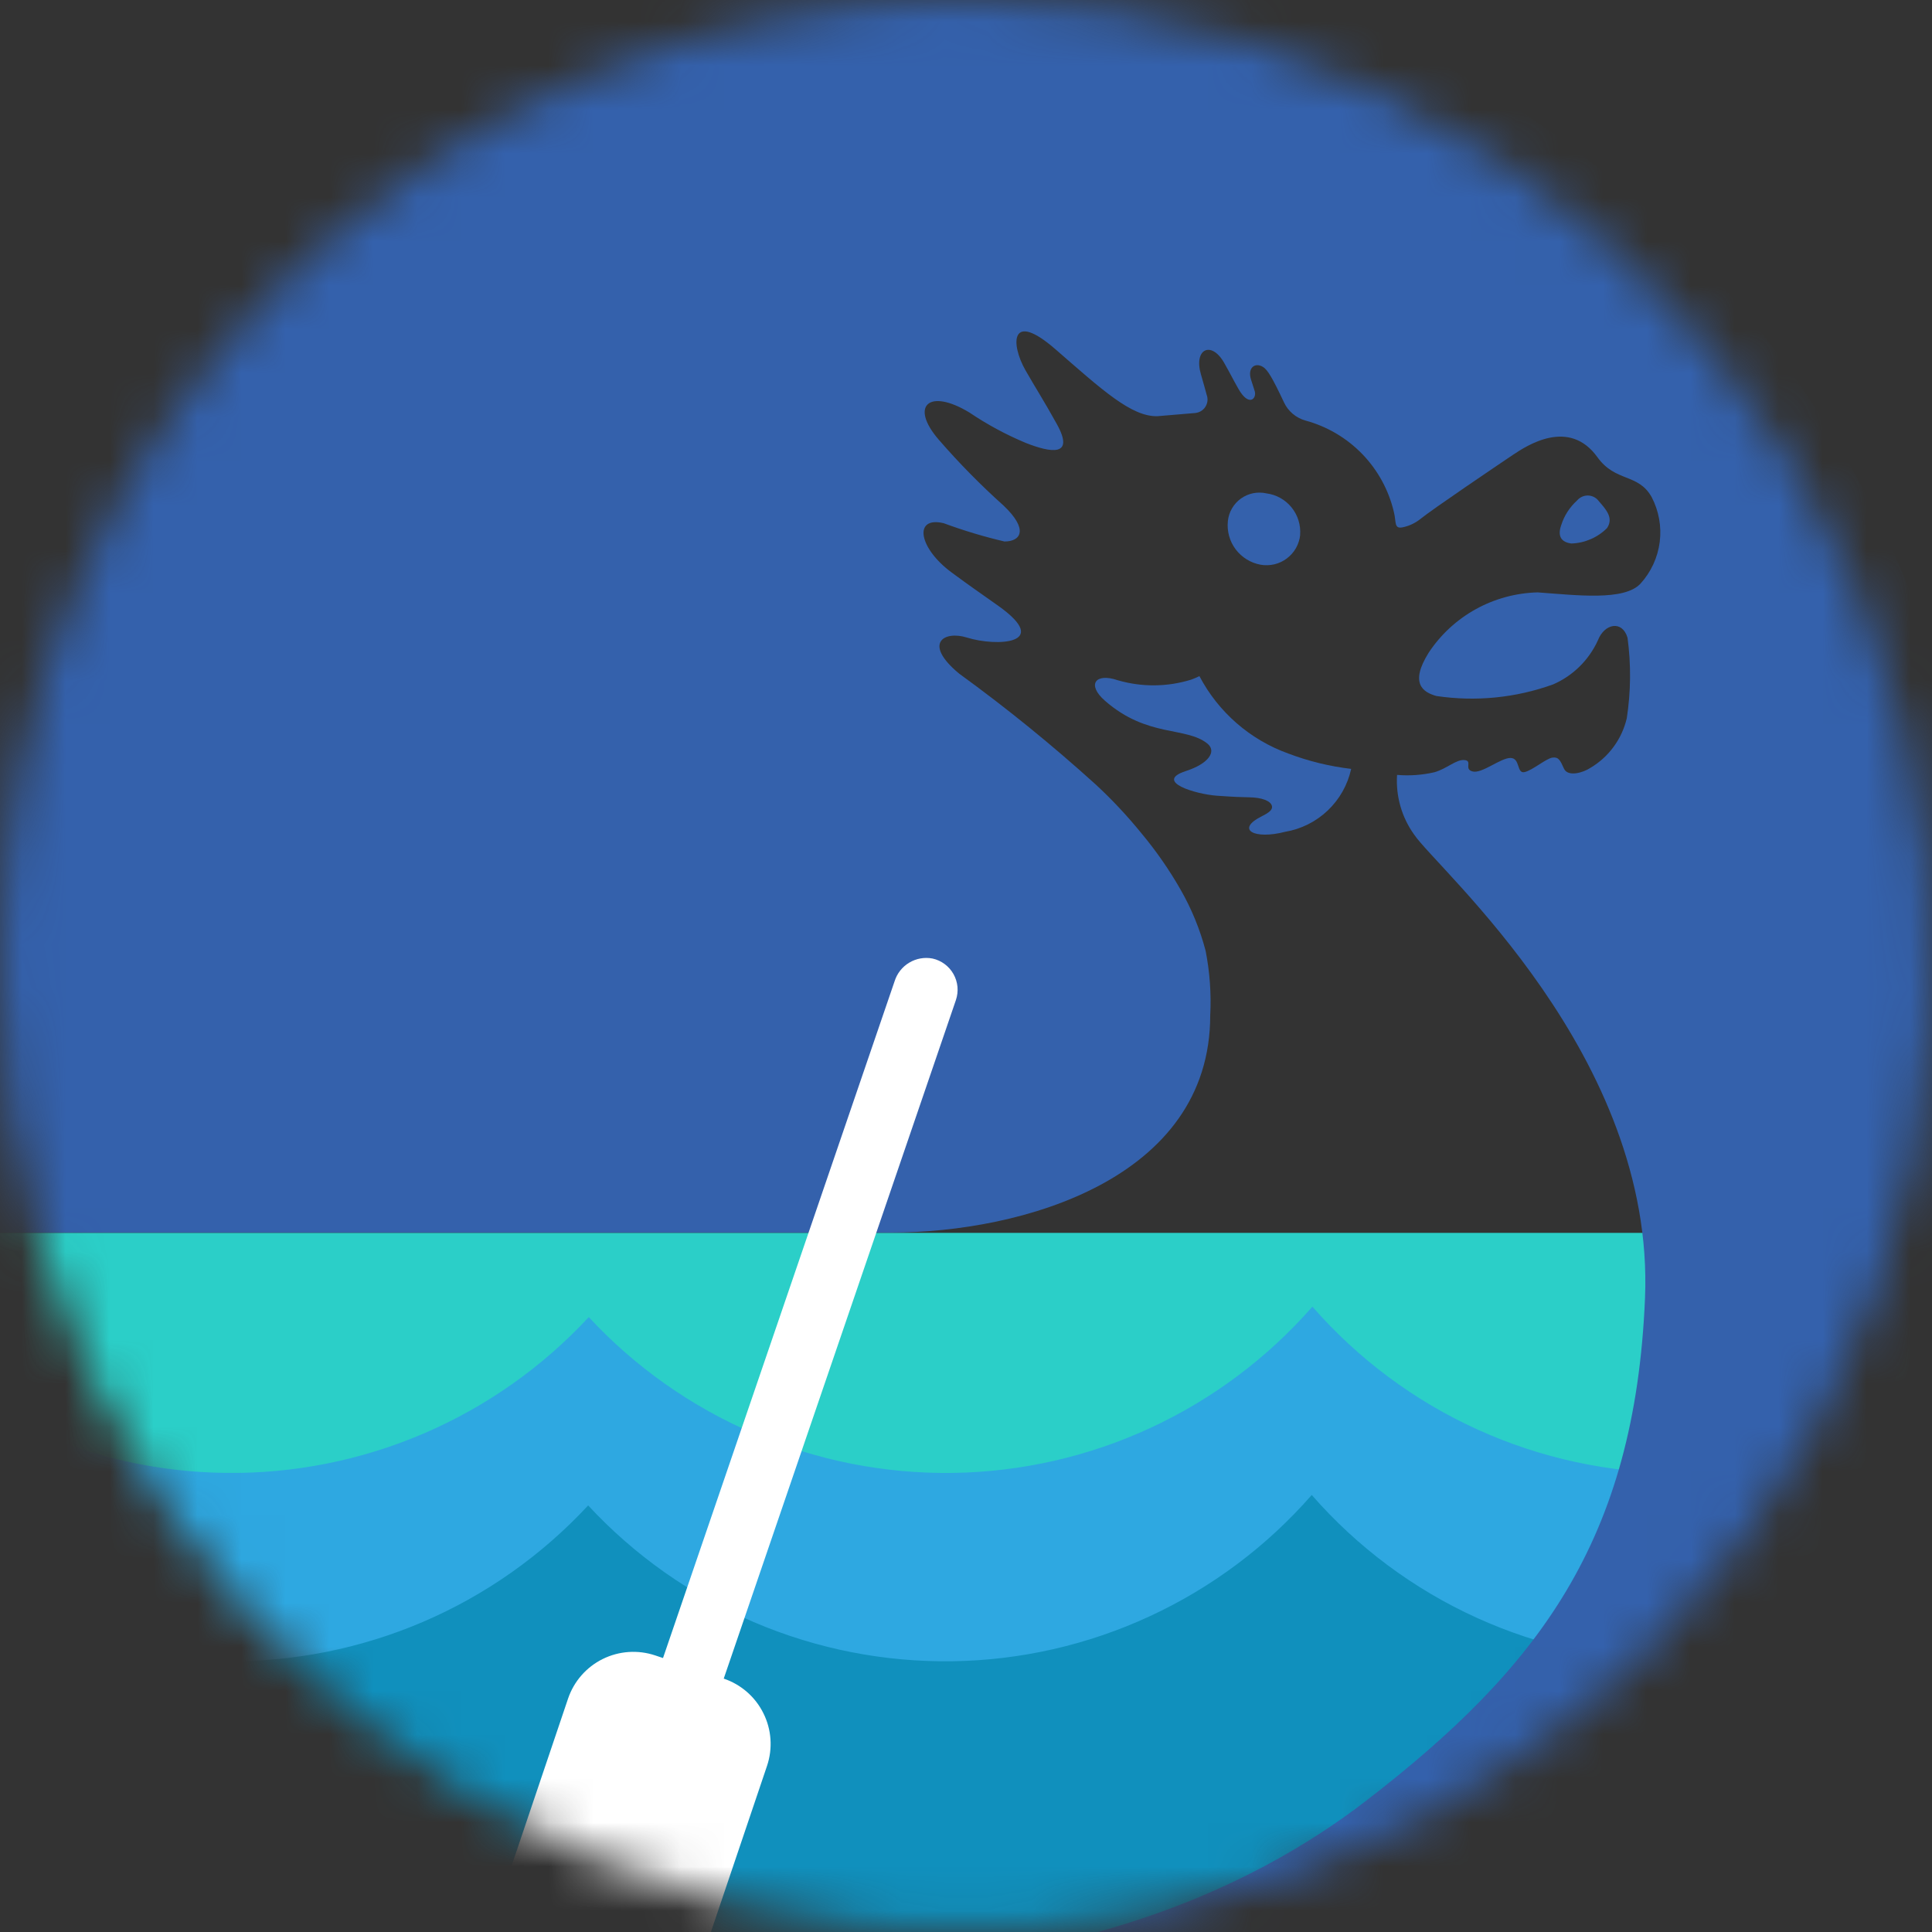 <svg width="44" height="44" viewBox="0 0 44 44" fill="none" xmlns="http://www.w3.org/2000/svg">
<rect x="0" y="0" width="44" height="44" fill="#333333" stroke="none"/>
<mask id="mask0_211_2366" style="mask-type:luminance" maskUnits="userSpaceOnUse" x="0" y="0" width="44" height="44">
<path d="M0 22.002C0 26.353 1.291 30.606 3.709 34.224C6.126 37.842 9.562 40.661 13.582 42.326C17.602 43.991 22.026 44.426 26.293 43.577C30.561 42.728 34.48 40.633 37.557 37.556C40.634 34.479 42.729 30.559 43.577 26.291C44.426 22.024 43.99 17.6 42.325 13.581C40.66 9.561 37.84 6.125 34.222 3.708C30.605 1.29 26.351 1.46383e-08 22 0C16.165 0 10.57 2.318 6.444 6.444C2.318 10.57 0 16.165 0 22" fill="white"/>
</mask>
<g mask="url(#mask0_211_2366)">
<path d="M46.04 28.078H-3.059V50.195H46.04V28.078Z" fill="#2BCFC8"/>
<path d="M38.234 33.547C36.653 33.549 35.09 33.211 33.651 32.557C32.211 31.904 30.929 30.949 29.889 29.758C28.866 30.927 27.608 31.869 26.198 32.521C24.788 33.174 23.256 33.522 21.702 33.545C20.148 33.567 18.607 33.263 17.179 32.652C15.75 32.04 14.466 31.136 13.409 29.996C12.355 31.133 11.073 32.037 9.648 32.648C8.223 33.259 6.685 33.565 5.134 33.545C3.584 33.525 2.054 33.18 0.645 32.532C-0.764 31.885 -2.022 30.949 -3.047 29.785V45.627H46.129V30.247C45.098 31.294 43.869 32.125 42.513 32.692C41.158 33.258 39.703 33.549 38.234 33.547" fill="#2EA8E1"/>
<path d="M38.22 37.837C36.639 37.838 35.076 37.5 33.636 36.846C32.197 36.193 30.914 35.238 29.874 34.047C28.851 35.217 27.594 36.158 26.183 36.81C24.773 37.463 23.241 37.812 21.688 37.834C20.134 37.856 18.593 37.552 17.164 36.941C15.735 36.329 14.451 35.425 13.395 34.285C12.34 35.422 11.059 36.326 9.634 36.937C8.208 37.548 6.67 37.854 5.12 37.834C3.569 37.814 2.04 37.469 0.63 36.822C-0.779 36.174 -2.037 35.238 -3.062 34.074V49.915H46.114V34.536C45.083 35.583 43.854 36.414 42.499 36.98C41.143 37.547 39.688 37.838 38.219 37.837" fill="#1090BD"/>
<path d="M22.83 -1.31C19.157 -1.483 15.495 -0.787 12.142 0.721C8.789 2.229 5.839 4.507 3.531 7.37C1.223 10.232 -0.376 13.598 -1.139 17.195C-1.901 20.792 -1.804 24.518 -0.856 28.071H20.297C23.259 28.071 27.562 26.856 27.562 23.124C27.588 22.631 27.552 22.137 27.457 21.653C27.329 21.166 27.137 20.698 26.887 20.261C26.631 19.812 26.335 19.386 26.004 18.988C25.682 18.591 25.332 18.216 24.956 17.868C23.965 16.971 22.927 16.127 21.845 15.342C21.007 14.648 21.502 14.355 22.025 14.521C22.681 14.727 23.973 14.679 22.738 13.799C22.237 13.444 22.111 13.361 21.673 13.038C20.921 12.485 20.793 11.749 21.493 11.916C21.945 12.083 22.407 12.222 22.876 12.332C23.252 12.332 23.43 12.057 22.853 11.512C22.333 11.046 21.843 10.548 21.385 10.02C20.713 9.249 21.146 8.83 22.078 9.395C22.481 9.667 22.91 9.898 23.358 10.086C23.934 10.313 24.483 10.408 24.07 9.66C23.774 9.125 23.582 8.832 23.354 8.432C23.012 7.831 23.009 7.06 24.037 7.954C25.091 8.87 25.768 9.499 26.365 9.478L27.22 9.406C27.267 9.401 27.312 9.386 27.353 9.362C27.393 9.337 27.428 9.303 27.453 9.263C27.478 9.223 27.494 9.177 27.499 9.13C27.504 9.083 27.498 9.035 27.481 8.991C27.44 8.835 27.421 8.774 27.349 8.521C27.183 7.943 27.589 7.754 27.879 8.263C28.033 8.534 28.067 8.614 28.204 8.855C28.444 9.278 28.625 9.075 28.576 8.91C28.53 8.763 28.527 8.755 28.493 8.65C28.402 8.373 28.587 8.242 28.769 8.36C28.867 8.424 28.973 8.591 29.241 9.162C29.288 9.263 29.356 9.352 29.441 9.424C29.526 9.496 29.625 9.548 29.732 9.578C30.223 9.711 30.669 9.974 31.023 10.339C31.377 10.704 31.625 11.158 31.743 11.653C31.807 11.896 31.734 12.066 31.976 12.002C32.111 11.97 32.236 11.908 32.345 11.822C32.623 11.596 34.076 10.615 34.45 10.363C34.774 10.146 35.734 9.514 36.38 10.412C36.793 10.987 37.307 10.773 37.615 11.32C37.779 11.635 37.844 11.992 37.799 12.344C37.754 12.696 37.602 13.026 37.364 13.289C36.994 13.693 35.899 13.554 35.018 13.491C34.525 13.504 34.041 13.635 33.609 13.874C33.177 14.113 32.809 14.453 32.537 14.865C32.096 15.569 32.412 15.767 32.713 15.851C33.608 15.984 34.522 15.894 35.373 15.586C35.823 15.39 36.184 15.034 36.389 14.588C36.537 14.2 36.945 14.117 37.066 14.524C37.148 15.133 37.142 15.75 37.049 16.357C36.994 16.592 36.892 16.814 36.749 17.008C36.607 17.203 36.426 17.366 36.218 17.489C36.06 17.595 35.708 17.701 35.619 17.506C35.531 17.313 35.497 17.236 35.356 17.254C35.214 17.272 34.892 17.551 34.715 17.585C34.538 17.619 34.625 17.262 34.399 17.262C34.173 17.262 33.751 17.623 33.54 17.57C33.329 17.517 33.547 17.328 33.353 17.31C33.159 17.292 32.957 17.506 32.665 17.588C32.387 17.652 32.101 17.672 31.817 17.648C31.786 18.133 31.923 18.613 32.206 19.007C32.747 19.81 37.694 24.045 37.464 29.564C37.234 35.083 35.046 37.976 31.122 41.004C28.579 42.965 23.867 45.371 15.985 44.693C19.153 45.499 22.456 45.632 25.679 45.083C28.902 44.533 31.973 43.314 34.696 41.503C37.418 39.693 39.73 37.331 41.483 34.571C43.236 31.811 44.39 28.714 44.871 25.48C45.352 22.246 45.15 18.948 44.276 15.797C43.403 12.646 41.879 9.714 39.801 7.189C37.724 4.664 35.14 2.603 32.217 1.139C29.294 -0.325 26.096 -1.159 22.83 -1.31Z" fill="#3461AC"/>
<path d="M27.008 17.56C26.269 17.798 27.23 18.088 27.715 18.122C28.159 18.153 28.249 18.153 28.452 18.158C28.738 18.163 28.943 18.239 28.968 18.359C28.984 18.437 28.915 18.501 28.736 18.59C28.127 18.895 28.57 19.126 29.267 18.944C29.632 18.883 29.971 18.713 30.239 18.458C30.507 18.203 30.693 17.873 30.772 17.511C30.282 17.453 29.801 17.336 29.34 17.161C28.468 16.847 27.746 16.218 27.316 15.398C27.253 15.43 27.189 15.457 27.123 15.48C26.58 15.647 26.001 15.651 25.456 15.492C24.945 15.317 24.743 15.592 25.167 15.961C26.132 16.805 27.012 16.541 27.499 16.936C27.717 17.116 27.519 17.395 27.009 17.559" fill="#3461AC"/>
<path d="M29.609 12.186C29.628 11.959 29.558 11.734 29.415 11.557C29.272 11.38 29.067 11.265 28.841 11.236C28.741 11.214 28.638 11.213 28.538 11.233C28.438 11.254 28.343 11.295 28.26 11.355C28.177 11.415 28.108 11.491 28.057 11.58C28.006 11.668 27.974 11.766 27.964 11.868C27.94 12.097 28.003 12.326 28.141 12.51C28.279 12.694 28.482 12.819 28.708 12.861C28.813 12.879 28.92 12.876 29.023 12.852C29.126 12.827 29.223 12.782 29.307 12.718C29.392 12.654 29.463 12.574 29.515 12.482C29.567 12.389 29.6 12.287 29.611 12.182" fill="#3461AC"/>
<path d="M36.599 12.027C36.753 11.796 36.581 11.608 36.41 11.411C36.382 11.373 36.345 11.342 36.303 11.32C36.261 11.298 36.214 11.287 36.167 11.285C36.119 11.284 36.072 11.294 36.029 11.313C35.986 11.333 35.947 11.362 35.917 11.398C35.749 11.55 35.624 11.743 35.556 11.959C35.466 12.212 35.556 12.348 35.787 12.378C36.092 12.368 36.383 12.243 36.599 12.027Z" fill="#3461AC"/>
<path d="M21.238 21.83C21.056 21.795 20.867 21.828 20.707 21.924C20.548 22.019 20.429 22.17 20.374 22.347L15.102 37.754C15.102 37.755 15.101 37.757 15.099 37.758C15.098 37.759 15.096 37.759 15.094 37.759L14.922 37.701C14.528 37.569 14.098 37.599 13.726 37.783C13.354 37.967 13.07 38.292 12.937 38.685L11.448 43.093C11.316 43.486 11.345 43.916 11.529 44.289C11.714 44.661 12.038 44.944 12.431 45.078L13.995 45.606C14.389 45.739 14.819 45.709 15.191 45.525C15.563 45.34 15.847 45.016 15.98 44.622L17.469 40.215C17.601 39.822 17.572 39.392 17.387 39.02C17.203 38.647 16.879 38.364 16.485 38.23C16.485 38.23 16.48 38.225 16.485 38.222L21.77 22.776C21.803 22.678 21.815 22.576 21.806 22.474C21.796 22.372 21.765 22.273 21.715 22.184C21.665 22.095 21.596 22.017 21.514 21.956C21.432 21.895 21.338 21.852 21.238 21.83Z" fill="white"/>
</g>
</svg>
